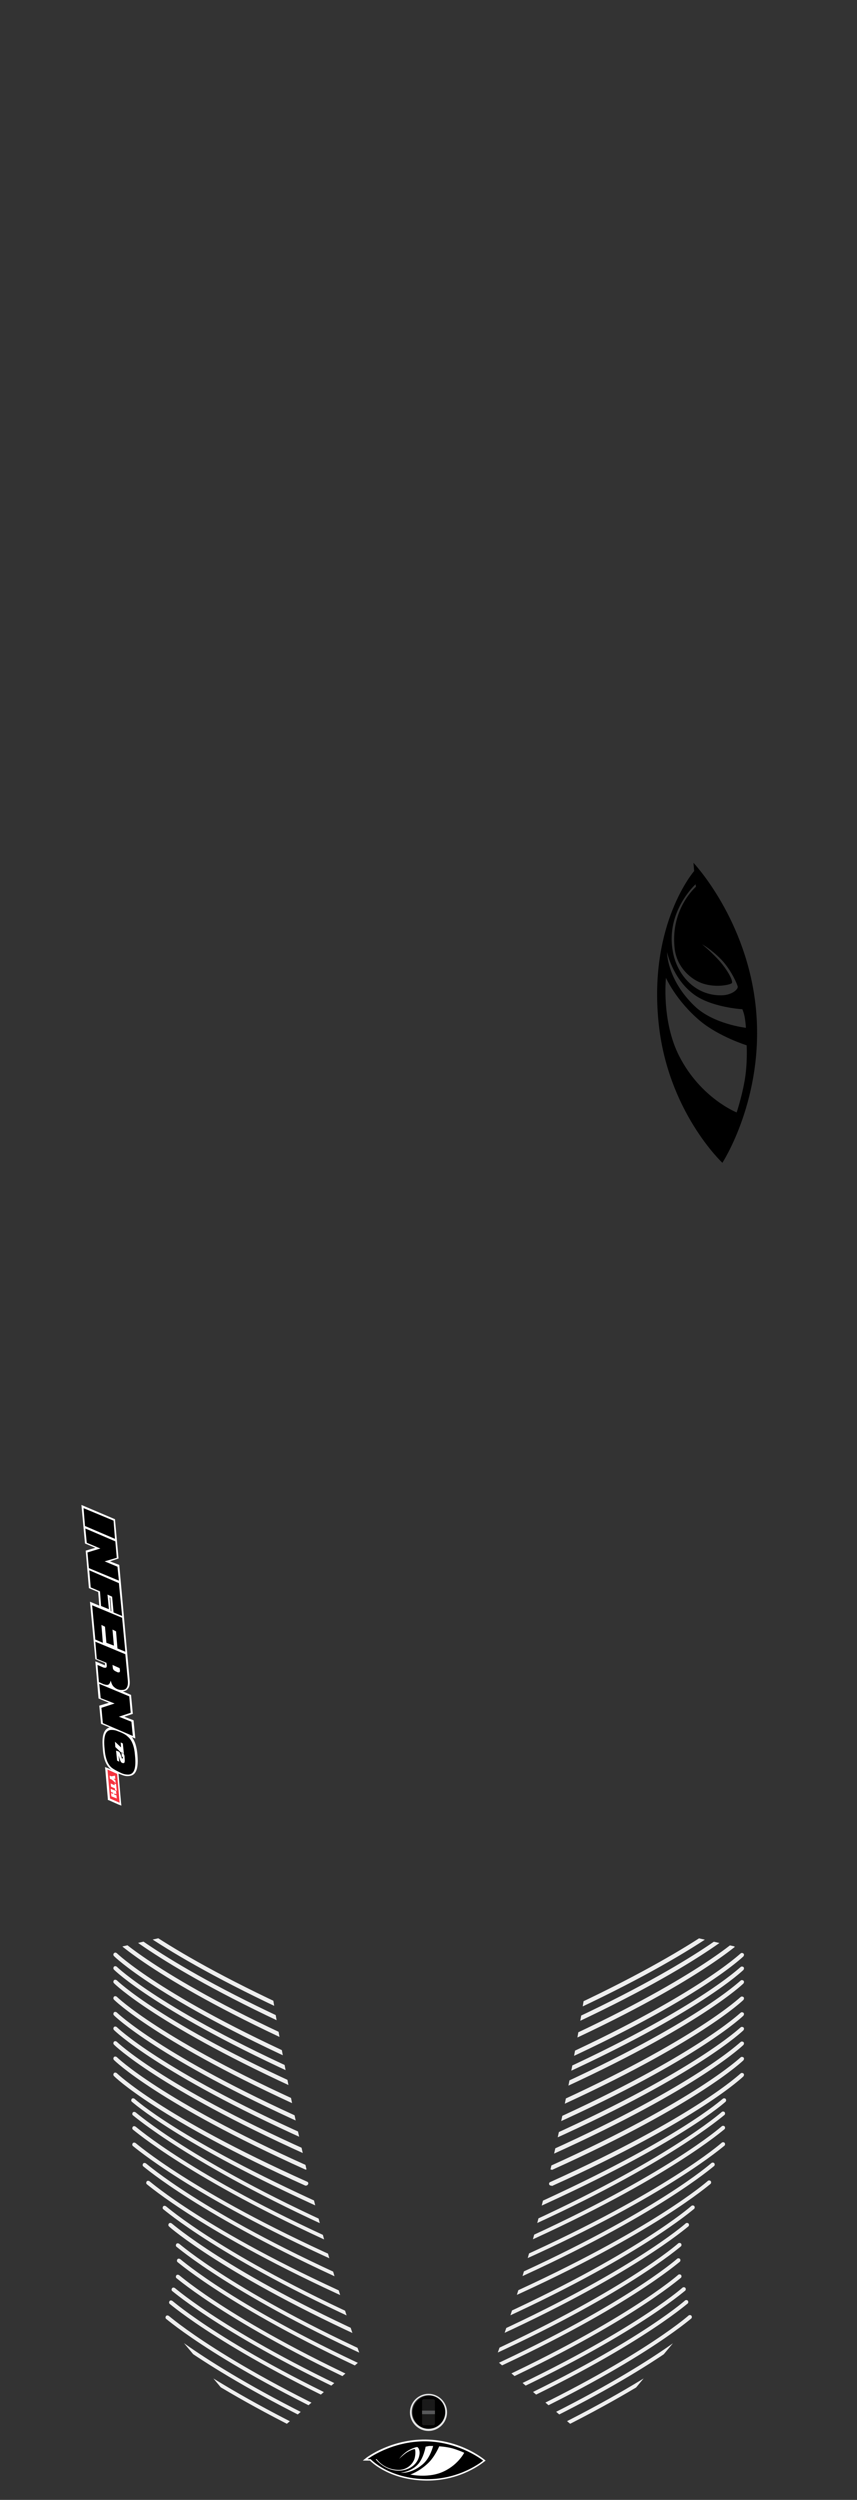 <?xml version="1.0" encoding="utf-8"?>
<!-- Generator: Adobe Illustrator 28.0.0, SVG Export Plug-In . SVG Version: 6.00 Build 0)  -->
<svg version="1.1" id="Layer_1" xmlns="http://www.w3.org/2000/svg" xmlns:xlink="http://www.w3.org/1999/xlink" x="0px" y="0px"
	 width="240px" height="700px" viewBox="0 0 240 700" style="enable-background:new 0 0 240 700;" xml:space="preserve">
<rect x="0" y="0" width="240" height="700" fill="#333333" stroke="none"/>
<style type="text/css">
	.st0{display:none;fill:none;stroke:#0000FF;stroke-width:0.154;stroke-miterlimit:10;}
	.st1{clip-path:url(#SVGID_00000020396605975510258850000018187780859353402279_);fill:#FFFFFF;}
	.st2{clip-path:url(#SVGID_00000020396605975510258850000018187780859353402279_);}
	.st3{display:none;}
	.st4{display:inline;}
	.st5{fill:#FFFFFF;}
	.st6{clip-path:url(#SVGID_00000142878601722231085650000005240267620417352871_);fill:#FFFFFF;}
	.st7{clip-path:url(#SVGID_00000142878601722231085650000005240267620417352871_);}
	.st8{clip-path:url(#SVGID_00000181805512545899325950000015405077227008185514_);}
	.st9{clip-path:url(#SVGID_00000168087579408178021340000012589124332838281622_);}
	.st10{clip-path:url(#SVGID_00000119118681541011405320000014793407328479523765_);}
	.st11{clip-path:url(#SVGID_00000116940497337613383870000016869860321294812576_);}
	.st12{clip-path:url(#SVGID_00000045608199457066592580000001014808396350325928_);}
	.st13{clip-path:url(#SVGID_00000116924679421007437290000012866925003513499776_);}
	.st14{clip-path:url(#SVGID_00000029740130336737498270000016534186171991050911_);}
	.st15{clip-path:url(#SVGID_00000151504640019349525100000004262398497593745318_);}
	.st16{clip-path:url(#SVGID_00000159451403526164436860000008206227248016599203_);}
	.st17{clip-path:url(#SVGID_00000168086342529292410910000013692564272736639933_);}
	.st18{clip-path:url(#SVGID_00000093877710792701105350000011029957249825634997_);}
	.st19{clip-path:url(#SVGID_00000144317804675102709660000016820725964112517252_);}
	.st20{clip-path:url(#SVGID_00000099621017050962910690000010350320036997395095_);}
	.st21{clip-path:url(#SVGID_00000095313033116408370000000011352960000079674754_);}
	.st22{clip-path:url(#SVGID_00000182522571336583376260000005173710782276201869_);}
	.st23{clip-path:url(#SVGID_00000051363177149109542920000002649264395487702923_);}
	.st24{clip-path:url(#SVGID_00000183235389885933667550000010449466763424892090_);}
	.st25{clip-path:url(#SVGID_00000137126366843972423790000012390906577789043870_);fill:#FFFFFF;}
	.st26{clip-path:url(#SVGID_00000017477148802950731780000011819267886967672718_);fill:#EFEFEF;}
	.st27{clip-path:url(#SVGID_00000152245178593236063490000015484956820513636787_);fill:#EFEFEF;}
	.st28{clip-path:url(#SVGID_00000110431218613298086340000009082227993412874639_);fill:#EFEFEF;}
	.st29{clip-path:url(#SVGID_00000155860000187663557940000009378300181079270309_);fill:#EFEFEF;}
	.st30{clip-path:url(#SVGID_00000024003573802445326380000000650224019302884253_);fill:#EFEFEF;}
	.st31{clip-path:url(#SVGID_00000152972671880999596570000008597608933503907473_);fill:#EFEFEF;}
	.st32{clip-path:url(#SVGID_00000066514888397551964420000006844323123895416742_);fill:#EFEFEF;}
	.st33{clip-path:url(#SVGID_00000098211238487538935180000011881295013192618372_);fill:#EFEFEF;}
	.st34{clip-path:url(#SVGID_00000182515224519232094080000001795072148811665061_);fill:#EFEFEF;}
	.st35{clip-path:url(#SVGID_00000124128142710574438980000006574595816117537684_);fill:#EFEFEF;}
	.st36{clip-path:url(#SVGID_00000138564387110020631570000006721262861945300665_);fill:#EFEFEF;}
	.st37{clip-path:url(#SVGID_00000082344319529461327130000010019276743546227879_);fill:#EFEFEF;}
	.st38{clip-path:url(#SVGID_00000121994439787848536090000017228800520079557529_);fill:#EFEFEF;}
	.st39{clip-path:url(#SVGID_00000025426023299617873080000017328958537185826716_);fill:#EFEFEF;}
	.st40{clip-path:url(#SVGID_00000159438787565548389560000007685535609134179968_);fill:#EFEFEF;}
	.st41{clip-path:url(#SVGID_00000160188651368374384770000013900410339927372692_);fill:#EFEFEF;}
	.st42{clip-path:url(#SVGID_00000047032928013805816310000009220831310359748505_);fill:#EFEFEF;}
	.st43{clip-path:url(#SVGID_00000143615766846498500920000009277487644563229876_);fill:#EFEFEF;}
	.st44{clip-path:url(#SVGID_00000040567500188257340090000011570528379394825386_);fill:#EFEFEF;}
	.st45{clip-path:url(#SVGID_00000027597646538702912230000014132960266709408409_);fill:#EFEFEF;}
	.st46{clip-path:url(#SVGID_00000005987905663623986380000001467441046211941014_);fill:#EFEFEF;}
	.st47{clip-path:url(#SVGID_00000123426932101615048010000008057889873623200644_);fill:#EFEFEF;}
	.st48{clip-path:url(#SVGID_00000103958956643859241040000006255560474843151785_);fill:#EFEFEF;}
	.st49{clip-path:url(#SVGID_00000009584659398161907440000005561020310260611774_);fill:#EFEFEF;}
	.st50{clip-path:url(#SVGID_00000075162339141781158360000005909409768104799622_);fill:#EFEFEF;}
	.st51{clip-path:url(#SVGID_00000152952460555200289050000011225483953999899809_);fill:#EFEFEF;}
	.st52{clip-path:url(#SVGID_00000175295780587387280640000005296307697088295552_);fill:#EFEFEF;}
	.st53{clip-path:url(#SVGID_00000021842323016975047590000014038198463062660282_);fill:#EFEFEF;}
	.st54{clip-path:url(#SVGID_00000021823065984754868110000004136999057556726932_);fill:#EFEFEF;}
	.st55{clip-path:url(#SVGID_00000170991513932306348720000008070481171410257573_);fill:#EFEFEF;}
	.st56{clip-path:url(#SVGID_00000114791739508871187680000000395435230302917562_);fill:#EFEFEF;}
	.st57{clip-path:url(#SVGID_00000106120833279030956370000010763082207244498828_);fill:#EFEFEF;}
	.st58{clip-path:url(#SVGID_00000012447357288031370840000004715074204274339729_);fill:#EFEFEF;}
	.st59{clip-path:url(#SVGID_00000098912393339724331700000004359769900798441874_);fill:#EFEFEF;}
	.st60{clip-path:url(#SVGID_00000067237340263799355910000009119464216832235443_);fill:#EFEFEF;}
	.st61{clip-path:url(#SVGID_00000161605191109162816720000017774638012663125692_);fill:#EFEFEF;}
	.st62{clip-path:url(#SVGID_00000113336145160889118800000012522563343388516777_);fill:#EFEFEF;}
	.st63{clip-path:url(#SVGID_00000070816521826035794360000012740291528347789729_);fill:#EFEFEF;}
	.st64{clip-path:url(#SVGID_00000029026791014506945350000003496509555165101701_);fill:#EFEFEF;}
	.st65{clip-path:url(#SVGID_00000093143360695134213450000001342281957100514483_);fill:#EFEFEF;}
	.st66{clip-path:url(#SVGID_00000119100458872317220930000008101687362351031425_);fill:#EFEFEF;}
	.st67{clip-path:url(#SVGID_00000153693620941778868980000009855193148655846812_);fill:#EFEFEF;}
	.st68{clip-path:url(#SVGID_00000102530732660175060010000008559458928017105321_);fill:#EFEFEF;}
	.st69{clip-path:url(#SVGID_00000075856544916394289420000002013149655906021532_);fill:#EFEFEF;}
	.st70{clip-path:url(#SVGID_00000150815746370391590920000008064804804822881937_);fill:#EFEFEF;}
	.st71{clip-path:url(#SVGID_00000182525715614003553870000008971934834375206578_);fill:#EFEFEF;}
	.st72{clip-path:url(#SVGID_00000004542938779018568650000007842874261510637696_);fill:#EFEFEF;}
	.st73{clip-path:url(#SVGID_00000181077868065233312790000012488366332739978123_);fill:#EFEFEF;}
	.st74{clip-path:url(#SVGID_00000026126228154194544080000001537256153636949918_);fill:#EFEFEF;}
	.st75{clip-path:url(#SVGID_00000170236131998820669740000002060687564029405864_);fill:#EFEFEF;}
	.st76{clip-path:url(#SVGID_00000152249277320372583980000012405816735629709477_);fill:#EFEFEF;}
	.st77{clip-path:url(#SVGID_00000057129499394810468050000018400767989970014652_);fill:#EFEFEF;}
	.st78{clip-path:url(#SVGID_00000045602707694258797370000008771543885518442115_);fill:#EFEFEF;}
	.st79{clip-path:url(#SVGID_00000062901004502338790040000007660316606502210945_);fill:#EFEFEF;}
	.st80{clip-path:url(#SVGID_00000049224011514041844850000007855334650943594685_);fill:#EFEFEF;}
	.st81{clip-path:url(#SVGID_00000109748374316863809260000002324494432651931777_);fill:#EFEFEF;}
	.st82{fill:#E6E7E8;}
	.st83{fill:#1A1A1A;}
	.st84{fill:#58595B;}
	.st85{clip-path:url(#SVGID_00000085218176304537256020000018079634082315359364_);fill:#FFFFFF;}
	.st86{clip-path:url(#SVGID_00000085218176304537256020000018079634082315359364_);}
	.st87{clip-path:url(#SVGID_00000067928603860825626830000006069057868931936934_);}
	.st88{clip-path:url(#SVGID_00000120537297636401858180000015296919031582681000_);}
	.st89{clip-path:url(#SVGID_00000050623394334788044270000013324860719396166591_);}
	.st90{clip-path:url(#SVGID_00000006671849366163023490000001421598143642174853_);}
	.st91{clip-path:url(#SVGID_00000069369357855507110010000011740694496789684105_);}
	.st92{clip-path:url(#SVGID_00000044162060668867991160000010209420019611960482_);}
	.st93{clip-path:url(#SVGID_00000150069384310005966740000007662700530532338317_);}
	.st94{clip-path:url(#SVGID_00000057131794816569212310000018254877552841254022_);}
	.st95{clip-path:url(#SVGID_00000157267494033848909360000004798927708949899148_);}
	.st96{clip-path:url(#SVGID_00000165219628959826383710000005207767435094263230_);}
	.st97{clip-path:url(#SVGID_00000076579873942203710290000015265329163633564304_);}
	.st98{clip-path:url(#SVGID_00000026132172540891582480000001612554202924116629_);}
	.st99{clip-path:url(#SVGID_00000086674271487240274900000010548923725620448905_);}
	.st100{clip-path:url(#SVGID_00000020382158944899997630000011104144543629917836_);}
	.st101{clip-path:url(#SVGID_00000066517953658522174620000005607267973667303359_);}
	.st102{clip-path:url(#SVGID_00000043439410029761799130000003448976027094281399_);}
	.st103{clip-path:url(#SVGID_00000108998307305821538420000000225101621896027042_);}
	.st104{clip-path:url(#SVGID_00000155112305784379530140000000587672028369812138_);fill:#FFFFFF;}
	.st105{fill:#F5333F;}
</style>
<polyline class="st0" points="120,688.2 117.3,688.2 117,688.2 116.7,688.1 116.3,688.1 115.6,688.1 114,687.8 112.4,687.5 
	110.8,687 109.2,686.5 107.6,685.8 106,685.1 104.4,684.2 102.8,683.3 101.3,682.2 99.8,681.1 98.2,679.8 96.7,678.5 95.2,677.1 
	93.7,675.6 92.2,674 90.7,672.3 89.3,670.6 87.8,668.7 86.4,666.8 85,664.8 83.6,662.8 82.2,660.6 80.8,658.4 79.5,656.1 
	78.1,653.7 76.8,651.2 75.4,648.7 74.1,646.1 72.8,643.5 71.6,640.8 70.3,638 69.1,635.2 67.8,632.3 66.6,629.3 65.4,626.3 
	64.2,623.2 63.1,620 61.9,616.8 60.8,613.6 59.6,610.3 58.5,606.9 57.5,603.5 56.4,600.1 55.3,596.6 54.3,593 53.3,589.4 
	52.3,585.8 51.3,582.1 50.3,578.4 49.4,574.6 48.5,570.8 47,564.4 45.5,557.9 44.1,551.3 42.8,544.7 41.5,538 40.3,531.2 
	39.1,524.4 38,517.5 36.9,510.6 35.9,503.6 34.9,496.6 34,489.5 33.1,482.4 32.3,475.3 31.6,468.2 30.9,461 30.2,453.8 29.6,446.7 
	29.1,439.5 28.6,432.3 28.1,425.1 27.7,417.9 27.4,410.7 27.1,403.5 26.8,396.4 26.6,389.2 26.5,382.1 26.3,375 26.3,367.9 
	26.3,360.8 26.3,355.4 26.3,349.7 26.4,344 26.5,338.2 26.6,332.3 26.8,326.2 27,320.1 27.3,313.8 27.6,307.5 27.9,301.1 
	28.3,294.7 28.7,288.1 29.2,281.5 29.7,274.8 30.3,268.1 31,261.4 31.7,254.5 32.5,247.7 33.3,240.8 34.2,233.9 35.1,227 
	36.2,220.1 37.2,213.1 38.4,206.2 39.6,199.3 40.9,192.3 42.3,185.4 43.7,178.6 45.2,171.7 46.8,164.9 48.4,158.1 50.1,151.4 
	51.9,144.8 53.7,138.2 55.6,131.6 57.6,125.2 59.6,118.8 61.7,112.5 63.9,106.3 66.1,100.2 68.4,94.2 70.7,88.4 73.1,82.6 75.5,77 
	77.9,71.5 80.4,66.1 82.9,60.9 85.5,55.8 88.1,50.9 90.7,46.1 93.3,41.5 95.9,37.1 98.5,32.8 101,28.7 103.6,24.8 106.1,21.1 
	108.6,17.5 111.1,14.2 113.5,11.1 115.8,8.1 116.9,6.8 117.5,6.1 117.8,5.7 118.1,5.4 120,5.4 121.9,5.4 122.2,5.7 122.5,6.1 
	123.1,6.8 124.2,8.1 126.5,11.1 128.9,14.2 131.4,17.5 133.9,21.1 136.4,24.8 139,28.7 141.5,32.8 144.1,37.1 146.7,41.5 
	149.3,46.1 151.9,50.9 154.5,55.8 157.1,60.9 159.6,66.1 162.1,71.5 164.5,77 166.9,82.6 169.3,88.4 171.6,94.2 173.9,100.2 
	176.1,106.3 178.3,112.5 180.4,118.8 182.4,125.2 184.4,131.6 186.3,138.2 188.1,144.8 189.9,151.4 191.6,158.1 193.2,164.9 
	194.8,171.7 196.3,178.6 197.7,185.4 199.1,192.3 200.4,199.3 201.6,206.2 202.8,213.1 203.8,220.1 204.9,227 205.8,233.9 
	206.7,240.8 207.5,247.7 208.3,254.5 209,261.4 209.7,268.1 210.3,274.8 210.8,281.5 211.3,288.1 211.7,294.7 212.1,301.1 
	212.4,307.5 212.7,313.8 213,320.1 213.2,326.2 213.4,332.3 213.5,338.2 213.6,344 213.7,349.7 213.7,355.4 213.7,360.8 
	213.7,367.9 213.7,375 213.5,382.1 213.4,389.2 213.2,396.4 212.9,403.5 212.6,410.7 212.3,417.9 211.9,425.1 211.4,432.3 
	210.9,439.5 210.4,446.7 209.8,453.8 209.1,461 208.4,468.2 207.7,475.3 206.9,482.4 206,489.5 205.1,496.6 204.1,503.6 
	203.1,510.6 202,517.5 200.9,524.4 199.7,531.2 198.5,538 197.2,544.7 195.9,551.3 194.5,557.9 193,564.4 191.5,570.8 190.6,574.6 
	189.7,578.4 188.7,582.1 187.7,585.8 186.7,589.4 185.7,593 184.7,596.6 183.6,600.1 182.5,603.5 181.5,606.9 180.4,610.3 
	179.2,613.6 178.1,616.8 176.9,620 175.8,623.2 174.6,626.3 173.4,629.3 172.2,632.3 170.9,635.2 169.7,638 168.4,640.8 
	167.2,643.5 165.9,646.1 164.6,648.7 163.2,651.2 161.9,653.7 160.5,656.1 159.2,658.4 157.8,660.6 156.4,662.8 155,664.8 
	153.6,666.8 152.2,668.7 150.7,670.6 149.3,672.3 147.8,674 146.3,675.6 144.8,677.1 143.3,678.5 141.8,679.8 140.2,681.1 
	138.7,682.2 137.2,683.3 135.6,684.2 134,685.1 132.4,685.8 130.8,686.5 129.2,687 127.6,687.5 126,687.8 124.4,688.1 123.7,688.1 
	123.3,688.1 123,688.2 122.7,688.2 120,688.2 "/>
<g>
	<g>
		<defs>
			<path id="SVGID_00000053538250632339670800000006510576806364235944_" d="M34.4,545l38.7-8.8c0,0,7.8,68.4,28.2,124.5l-26.8,23
				L40.6,643l-19.3-87.8L34.4,545z"/>
		</defs>
		<clipPath id="SVGID_00000058547403748285772740000006004262656218799267_">
			<use xlink:href="#SVGID_00000053538250632339670800000006510576806364235944_"  style="overflow:visible;"/>
		</clipPath>
		<path style="clip-path:url(#SVGID_00000058547403748285772740000006004262656218799267_);fill:#EFEFEF;" d="M85.7,565.7
			c-0.1,0-0.1,0-0.2,0C44.3,547.1,32,535.2,31.9,535c-0.2-0.2-0.2-0.5,0-0.8c0.2-0.2,0.5-0.2,0.8,0c0.1,0.1,12.3,12,53.3,30.4
			c0.3,0.1,0.4,0.4,0.3,0.7C86.1,565.5,85.9,565.7,85.7,565.7z"/>
	</g>
	<g>
		<defs>
			<path id="SVGID_00000146465399159599181580000005123481636387466643_" d="M34.4,545l38.7-8.8c0,0,7.8,68.4,28.2,124.5l-26.8,23
				L40.6,643l-19.3-87.8L34.4,545z"/>
		</defs>
		<clipPath id="SVGID_00000127758468344620556820000015350859836329177499_">
			<use xlink:href="#SVGID_00000146465399159599181580000005123481636387466643_"  style="overflow:visible;"/>
		</clipPath>
		<path style="clip-path:url(#SVGID_00000127758468344620556820000015350859836329177499_);fill:#EFEFEF;" d="M85.7,569.4
			c-0.1,0-0.1,0-0.2,0c-41.2-18.6-53.5-30.5-53.6-30.7c-0.2-0.2-0.2-0.5,0-0.8c0.2-0.2,0.5-0.2,0.8,0c0.1,0.1,12.3,12,53.3,30.4
			c0.3,0.1,0.4,0.4,0.3,0.7C86.1,569.3,85.9,569.4,85.7,569.4z"/>
	</g>
	<g>
		<defs>
			<path id="SVGID_00000179605975627333562700000013414917559463499419_" d="M34.4,545l38.7-8.8c0,0,7.8,68.4,28.2,124.5l-26.8,23
				L40.6,643l-19.3-87.8L34.4,545z"/>
		</defs>
		<clipPath id="SVGID_00000116931053999546223040000009512463253747501481_">
			<use xlink:href="#SVGID_00000179605975627333562700000013414917559463499419_"  style="overflow:visible;"/>
		</clipPath>
		<path style="clip-path:url(#SVGID_00000116931053999546223040000009512463253747501481_);fill:#EFEFEF;" d="M85.7,573.7
			c-0.1,0-0.1,0-0.2,0C44.3,555.1,32,543.2,31.9,543c-0.2-0.2-0.2-0.5,0-0.8c0.2-0.2,0.5-0.2,0.8,0c0.1,0.1,12.3,12,53.3,30.4
			c0.3,0.1,0.4,0.4,0.3,0.7C86.1,573.6,85.9,573.7,85.7,573.7z"/>
	</g>
	<g>
		<defs>
			<path id="SVGID_00000045593059496791828700000013058064079715702419_" d="M34.4,545l38.7-8.8c0,0,7.8,68.4,28.2,124.5l-26.8,23
				L40.6,643l-19.3-87.8L34.4,545z"/>
		</defs>
		<clipPath id="SVGID_00000147934882712339749150000013248447060272998839_">
			<use xlink:href="#SVGID_00000045593059496791828700000013058064079715702419_"  style="overflow:visible;"/>
		</clipPath>
		<path style="clip-path:url(#SVGID_00000147934882712339749150000013248447060272998839_);fill:#EFEFEF;" d="M85.7,578.4
			c-0.1,0-0.1,0-0.2,0c-41.2-18.6-53.5-30.5-53.6-30.7c-0.2-0.2-0.2-0.5,0-0.8c0.2-0.2,0.5-0.2,0.8,0c0.1,0.1,12.3,12,53.3,30.4
			c0.3,0.1,0.4,0.4,0.3,0.7C86.1,578.3,85.9,578.4,85.7,578.4z"/>
	</g>
	<g>
		<defs>
			<path id="SVGID_00000052807313515815581790000018326843498145649027_" d="M34.4,545l38.7-8.8c0,0,7.8,68.4,28.2,124.5l-26.8,23
				L40.6,643l-19.3-87.8L34.4,545z"/>
		</defs>
		<clipPath id="SVGID_00000111191050448632132260000011545710136928186279_">
			<use xlink:href="#SVGID_00000052807313515815581790000018326843498145649027_"  style="overflow:visible;"/>
		</clipPath>
		<path style="clip-path:url(#SVGID_00000111191050448632132260000011545710136928186279_);fill:#EFEFEF;" d="M85.7,582.2
			c-0.1,0-0.1,0-0.2,0c-41.2-18.6-53.5-30.5-53.6-30.7c-0.2-0.2-0.2-0.5,0-0.8c0.2-0.2,0.5-0.2,0.8,0c0.1,0.1,12.3,12,53.3,30.4
			c0.3,0.1,0.4,0.4,0.3,0.7C86.1,582.1,85.9,582.2,85.7,582.2z"/>
	</g>
	<g>
		<defs>
			<path id="SVGID_00000139282069905629947210000002544859796593831359_" d="M34.4,545l38.7-8.8c0,0,7.8,68.4,28.2,124.5l-26.8,23
				L40.6,643l-19.3-87.8L34.4,545z"/>
		</defs>
		<clipPath id="SVGID_00000075883883691693226610000006008682190817817738_">
			<use xlink:href="#SVGID_00000139282069905629947210000002544859796593831359_"  style="overflow:visible;"/>
		</clipPath>
		<path style="clip-path:url(#SVGID_00000075883883691693226610000006008682190817817738_);fill:#EFEFEF;" d="M85.7,586
			c-0.1,0-0.1,0-0.2,0c-41.2-18.6-53.5-30.5-53.6-30.7c-0.2-0.2-0.2-0.5,0-0.8c0.2-0.2,0.5-0.2,0.8,0c0.1,0.1,12.3,12,53.3,30.4
			c0.3,0.1,0.4,0.4,0.3,0.7C86.1,585.9,85.9,586,85.7,586z"/>
	</g>
	<g>
		<defs>
			<path id="SVGID_00000007393890140945475960000002293998989800544423_" d="M34.4,545l38.7-8.8c0,0,7.8,68.4,28.2,124.5l-26.8,23
				L40.6,643l-19.3-87.8L34.4,545z"/>
		</defs>
		<clipPath id="SVGID_00000023982168791283842950000014463742966492237954_">
			<use xlink:href="#SVGID_00000007393890140945475960000002293998989800544423_"  style="overflow:visible;"/>
		</clipPath>
		<path style="clip-path:url(#SVGID_00000023982168791283842950000014463742966492237954_);fill:#EFEFEF;" d="M85.7,590.6
			c-0.1,0-0.1,0-0.2,0C44.3,572,32,560.1,31.9,559.9c-0.2-0.2-0.2-0.5,0-0.8c0.2-0.2,0.5-0.2,0.8,0c0.1,0.1,12.3,12,53.3,30.4
			c0.3,0.1,0.4,0.4,0.3,0.7C86.1,590.5,85.9,590.6,85.7,590.6z"/>
	</g>
	<g>
		<defs>
			<path id="SVGID_00000003818269834898296630000007012521999750460564_" d="M34.4,545l38.7-8.8c0,0,7.8,68.4,28.2,124.5l-26.8,23
				L40.6,643l-19.3-87.8L34.4,545z"/>
		</defs>
		<clipPath id="SVGID_00000176036704425837935110000001042596187675729568_">
			<use xlink:href="#SVGID_00000003818269834898296630000007012521999750460564_"  style="overflow:visible;"/>
		</clipPath>
		<path style="clip-path:url(#SVGID_00000176036704425837935110000001042596187675729568_);fill:#EFEFEF;" d="M85.7,595
			c-0.1,0-0.1,0-0.2,0c-41.2-18.6-53.5-30.5-53.6-30.7c-0.2-0.2-0.2-0.5,0-0.8c0.2-0.2,0.5-0.2,0.8,0c0.1,0.1,12.3,12,53.3,30.4
			c0.3,0.1,0.4,0.4,0.3,0.7C86.1,594.9,85.9,595,85.7,595z"/>
	</g>
	<g>
		<defs>
			<path id="SVGID_00000178920047418151956760000009394397747027812028_" d="M34.4,545l38.7-8.8c0,0,7.8,68.4,28.2,124.5l-26.8,23
				L40.6,643l-19.3-87.8L34.4,545z"/>
		</defs>
		<clipPath id="SVGID_00000095333229007175681540000007337489571215165073_">
			<use xlink:href="#SVGID_00000178920047418151956760000009394397747027812028_"  style="overflow:visible;"/>
		</clipPath>
		<path style="clip-path:url(#SVGID_00000095333229007175681540000007337489571215165073_);fill:#EFEFEF;" d="M85.7,599.1
			c-0.1,0-0.1,0-0.2,0c-41.2-18.6-53.5-30.5-53.6-30.7c-0.2-0.2-0.2-0.5,0-0.8c0.2-0.2,0.5-0.2,0.8,0c0.1,0.1,12.3,12,53.3,30.4
			c0.3,0.1,0.4,0.4,0.3,0.7C86.1,599,85.9,599.1,85.7,599.1z"/>
	</g>
	<g>
		<defs>
			<path id="SVGID_00000161602146102678939800000013796854202841747899_" d="M34.4,545l38.7-8.8c0,0,7.8,68.4,28.2,124.5l-26.8,23
				L40.6,643l-19.3-87.8L34.4,545z"/>
		</defs>
		<clipPath id="SVGID_00000046310176327491697110000014684841945347904957_">
			<use xlink:href="#SVGID_00000161602146102678939800000013796854202841747899_"  style="overflow:visible;"/>
		</clipPath>
		<path style="clip-path:url(#SVGID_00000046310176327491697110000014684841945347904957_);fill:#EFEFEF;" d="M85.7,603.2
			c-0.1,0-0.1,0-0.2,0c-41.2-18.6-53.5-30.5-53.6-30.7c-0.2-0.2-0.2-0.5,0-0.8c0.2-0.2,0.5-0.2,0.8,0c0.1,0.1,12.3,12,53.3,30.4
			c0.3,0.1,0.4,0.4,0.3,0.7C86.1,603.1,85.9,603.2,85.7,603.2z"/>
	</g>
	<g>
		<defs>
			<path id="SVGID_00000052091485575991158820000013952297691059483326_" d="M34.4,545l38.7-8.8c0,0,7.8,68.4,28.2,124.5l-26.8,23
				L40.6,643l-19.3-87.8L34.4,545z"/>
		</defs>
		<clipPath id="SVGID_00000120525504949801744970000000281830102837430702_">
			<use xlink:href="#SVGID_00000052091485575991158820000013952297691059483326_"  style="overflow:visible;"/>
		</clipPath>
		<path style="clip-path:url(#SVGID_00000120525504949801744970000000281830102837430702_);fill:#EFEFEF;" d="M85.7,607.5
			c-0.1,0-0.1,0-0.2,0C44.3,588.9,32,577,31.9,576.8c-0.2-0.2-0.2-0.5,0-0.8c0.2-0.2,0.5-0.2,0.8,0c0.1,0.1,12.3,12,53.3,30.4
			c0.3,0.1,0.4,0.4,0.3,0.7C86.1,607.4,85.9,607.5,85.7,607.5z"/>
	</g>
	<g>
		<defs>
			<path id="SVGID_00000088827090480376255070000000921254547871295679_" d="M34.4,545l38.7-8.8c0,0,7.8,68.4,28.2,124.5l-26.8,23
				L40.6,643l-19.3-87.8L34.4,545z"/>
		</defs>
		<clipPath id="SVGID_00000003102049905595953930000002849961318229122476_">
			<use xlink:href="#SVGID_00000088827090480376255070000000921254547871295679_"  style="overflow:visible;"/>
		</clipPath>
		<path style="clip-path:url(#SVGID_00000003102049905595953930000002849961318229122476_);fill:#EFEFEF;" d="M85.7,612
			c-0.1,0-0.1,0-0.2,0c-41.2-18.6-53.5-30.5-53.6-30.7c-0.2-0.2-0.2-0.5,0-0.8c0.2-0.2,0.5-0.2,0.8,0c0.1,0.1,12.3,12,53.3,30.4
			c0.3,0.1,0.4,0.4,0.3,0.7C86.1,611.9,85.9,612,85.7,612z"/>
	</g>
	<g>
		<defs>
			<path id="SVGID_00000026869830928144594100000005860335404283303080_" d="M34.4,545l38.7-8.8c0,0,7.8,68.4,28.2,124.5l-26.8,23
				L40.6,643l-19.3-87.8L34.4,545z"/>
		</defs>
		<clipPath id="SVGID_00000014593328057204558140000010334670664323824261_">
			<use xlink:href="#SVGID_00000026869830928144594100000005860335404283303080_"  style="overflow:visible;"/>
		</clipPath>
		<path style="clip-path:url(#SVGID_00000014593328057204558140000010334670664323824261_);fill:#EFEFEF;" d="M90.8,618.6
			c-0.1,0-0.1,0-0.2,0c-41.1-18.6-53.5-30-53.7-30.1c-0.2-0.2-0.2-0.5,0-0.8c0.2-0.2,0.5-0.2,0.8,0c0.1,0.1,12.4,11.4,53.4,29.9
			c0.3,0.1,0.4,0.4,0.3,0.7C91.2,618.5,91,618.6,90.8,618.6z"/>
	</g>
	<g>
		<defs>
			<path id="SVGID_00000119828696282155705660000000672978900815801736_" d="M34.4,545l38.7-8.8c0,0,7.8,68.4,28.2,124.5l-26.8,23
				L40.6,643l-19.3-87.8L34.4,545z"/>
		</defs>
		<clipPath id="SVGID_00000117652862535709417050000011706387894643023770_">
			<use xlink:href="#SVGID_00000119828696282155705660000000672978900815801736_"  style="overflow:visible;"/>
		</clipPath>
		<path style="clip-path:url(#SVGID_00000117652862535709417050000011706387894643023770_);fill:#EFEFEF;" d="M94.3,624.6
			c-0.1,0-0.1,0-0.2,0C53,606,37.4,592.4,37.2,592.3c-0.2-0.2-0.2-0.5,0-0.8c0.2-0.2,0.5-0.2,0.8,0c0.2,0.1,15.6,13.7,56.6,32.2
			c0.3,0.1,0.4,0.4,0.3,0.7C94.7,624.5,94.5,624.6,94.3,624.6z"/>
	</g>
	<g>
		<defs>
			<path id="SVGID_00000036234085615558735740000017560702077143786136_" d="M34.4,545l38.7-8.8c0,0,7.8,68.4,28.2,124.5l-26.8,23
				L40.6,643l-19.3-87.8L34.4,545z"/>
		</defs>
		<clipPath id="SVGID_00000077282564933743754050000012531112806225008285_">
			<use xlink:href="#SVGID_00000036234085615558735740000017560702077143786136_"  style="overflow:visible;"/>
		</clipPath>
		<path style="clip-path:url(#SVGID_00000077282564933743754050000012531112806225008285_);fill:#EFEFEF;" d="M94.3,628.6
			c-0.1,0-0.1,0-0.2,0C53,610,37.4,596.4,37.2,596.3c-0.2-0.2-0.2-0.5,0-0.8c0.2-0.2,0.5-0.2,0.8,0c0.2,0.1,15.6,13.7,56.6,32.2
			c0.3,0.1,0.4,0.4,0.3,0.7C94.7,628.5,94.5,628.6,94.3,628.6z"/>
	</g>
	<g>
		<defs>
			<path id="SVGID_00000180345967914991990760000013891340178764935615_" d="M34.4,545l38.7-8.8c0,0,7.8,68.4,28.2,124.5l-26.8,23
				L40.6,643l-19.3-87.8L34.4,545z"/>
		</defs>
		<clipPath id="SVGID_00000070816015062423435550000015107017297076492937_">
			<use xlink:href="#SVGID_00000180345967914991990760000013891340178764935615_"  style="overflow:visible;"/>
		</clipPath>
		<path style="clip-path:url(#SVGID_00000070816015062423435550000015107017297076492937_);fill:#EFEFEF;" d="M94.3,633.2
			c-0.1,0-0.1,0-0.2,0C53,614.6,37.4,601,37.2,600.9c-0.2-0.2-0.2-0.5,0-0.8c0.2-0.2,0.5-0.2,0.8,0c0.2,0.1,15.6,13.7,56.6,32.2
			c0.3,0.1,0.4,0.4,0.3,0.7C94.7,633.1,94.5,633.2,94.3,633.2z"/>
	</g>
	<g>
		<defs>
			<path id="SVGID_00000050658756451581716520000009557758118655440777_" d="M34.4,545l38.7-8.8c0,0,7.8,68.4,28.2,124.5l-26.8,23
				L40.6,643l-19.3-87.8L34.4,545z"/>
		</defs>
		<clipPath id="SVGID_00000010291082744901392800000004618606356822011579_">
			<use xlink:href="#SVGID_00000050658756451581716520000009557758118655440777_"  style="overflow:visible;"/>
		</clipPath>
		<path style="clip-path:url(#SVGID_00000010291082744901392800000004618606356822011579_);fill:#EFEFEF;" d="M97.2,638.9
			c-0.1,0-0.1,0-0.2,0c-41.1-18.6-56.7-32.2-56.9-32.3c-0.2-0.2-0.2-0.5,0-0.8c0.2-0.2,0.5-0.2,0.8,0c0.2,0.1,15.6,13.7,56.6,32.2
			c0.3,0.1,0.4,0.4,0.3,0.7C97.6,638.8,97.4,638.9,97.2,638.9z"/>
	</g>
	<g>
		<defs>
			<path id="SVGID_00000120534605860663150600000017637209006257089682_" d="M34.4,545l38.7-8.8c0,0,7.8,68.4,28.2,124.5l-26.8,23
				L40.6,643l-19.3-87.8L34.4,545z"/>
		</defs>
		<clipPath id="SVGID_00000031205095037757922280000011483586904581232553_">
			<use xlink:href="#SVGID_00000120534605860663150600000017637209006257089682_"  style="overflow:visible;"/>
		</clipPath>
		<path style="clip-path:url(#SVGID_00000031205095037757922280000011483586904581232553_);fill:#EFEFEF;" d="M98.2,643.9
			c-0.1,0-0.1,0-0.2,0c-41.1-18.6-56.7-32.2-56.9-32.3c-0.2-0.2-0.2-0.5,0-0.8c0.2-0.2,0.5-0.2,0.8,0c0.2,0.1,15.6,13.7,56.6,32.2
			c0.3,0.1,0.4,0.4,0.3,0.7C98.6,643.8,98.4,643.9,98.2,643.9z"/>
	</g>
	<g>
		<defs>
			<path id="SVGID_00000044147257962503386170000004494452447831026083_" d="M34.4,545l38.7-8.8c0,0,7.8,68.4,28.2,124.5l-26.8,23
				L40.6,643l-19.3-87.8L34.4,545z"/>
		</defs>
		<clipPath id="SVGID_00000079448647271098147560000008340508842975210397_">
			<use xlink:href="#SVGID_00000044147257962503386170000004494452447831026083_"  style="overflow:visible;"/>
		</clipPath>
		<path style="clip-path:url(#SVGID_00000079448647271098147560000008340508842975210397_);fill:#EFEFEF;" d="M102.8,650.9
			c-0.1,0-0.1,0-0.2,0c-41.1-18.6-56.7-32.2-56.9-32.3c-0.2-0.2-0.2-0.5,0-0.8c0.2-0.2,0.5-0.2,0.8,0c0.2,0.1,15.6,13.7,56.6,32.2
			c0.3,0.1,0.4,0.4,0.3,0.7C103.2,650.8,103,650.9,102.8,650.9z"/>
	</g>
	<g>
		<defs>
			<path id="SVGID_00000116940216085231659850000013840029157388291762_" d="M34.4,545l38.7-8.8c0,0,7.8,68.4,28.2,124.5l-26.8,23
				L40.6,643l-19.3-87.8L34.4,545z"/>
		</defs>
		<clipPath id="SVGID_00000136377736618647622080000010770164541651415204_">
			<use xlink:href="#SVGID_00000116940216085231659850000013840029157388291762_"  style="overflow:visible;"/>
		</clipPath>
		<path style="clip-path:url(#SVGID_00000136377736618647622080000010770164541651415204_);fill:#EFEFEF;" d="M104.4,655.8
			c-0.1,0-0.1,0-0.2,0c-41.2-18.6-56.8-32.2-56.9-32.4c-0.2-0.2-0.2-0.5,0-0.8c0.2-0.2,0.5-0.2,0.8,0c0.2,0.1,15.6,13.7,56.6,32.2
			c0.3,0.1,0.4,0.4,0.3,0.7C104.8,655.7,104.6,655.8,104.4,655.8z"/>
	</g>
	<g>
		<defs>
			<path id="SVGID_00000104690374361462514880000007986221428310700726_" d="M34.4,545l38.7-8.8c0,0,7.8,68.4,28.2,124.5l-26.8,23
				L40.6,643l-19.3-87.8L34.4,545z"/>
		</defs>
		<clipPath id="SVGID_00000110465729459812799520000015334708042183948439_">
			<use xlink:href="#SVGID_00000104690374361462514880000007986221428310700726_"  style="overflow:visible;"/>
		</clipPath>
		<path style="clip-path:url(#SVGID_00000110465729459812799520000015334708042183948439_);fill:#EFEFEF;" d="M106.5,661.4
			c-0.1,0-0.1,0-0.2,0c-41.1-18.6-56.7-32.2-56.9-32.3c-0.2-0.2-0.2-0.5,0-0.8c0.2-0.2,0.5-0.2,0.8,0c0.2,0.1,15.6,13.7,56.6,32.2
			c0.3,0.1,0.4,0.4,0.3,0.7C106.9,661.3,106.7,661.4,106.5,661.4z"/>
	</g>
	<g>
		<defs>
			<path id="SVGID_00000013162710583100348400000015840167619841509263_" d="M34.4,545l38.7-8.8c0,0,7.8,68.4,28.2,124.5l-26.8,23
				L40.6,643l-19.3-87.8L34.4,545z"/>
		</defs>
		<clipPath id="SVGID_00000158719239385331218940000004767430577236923525_">
			<use xlink:href="#SVGID_00000013162710583100348400000015840167619841509263_"  style="overflow:visible;"/>
		</clipPath>
		<path style="clip-path:url(#SVGID_00000158719239385331218940000004767430577236923525_);fill:#EFEFEF;" d="M106.8,665.7
			c-0.1,0-0.1,0-0.2,0c-41.1-18.6-56.7-32.2-56.9-32.3c-0.2-0.2-0.2-0.5,0-0.8c0.2-0.2,0.5-0.2,0.8,0c0.2,0.1,15.6,13.7,56.6,32.2
			c0.3,0.1,0.4,0.4,0.3,0.7C107.2,665.6,107,665.7,106.8,665.7z"/>
	</g>
	<g>
		<defs>
			<path id="SVGID_00000174603734167552379790000016883462738060128663_" d="M34.4,545l38.7-8.8c0,0,7.8,68.4,28.2,124.5l-26.8,23
				L40.6,643l-19.3-87.8L34.4,545z"/>
		</defs>
		<clipPath id="SVGID_00000050648707241988690140000012582586810508929438_">
			<use xlink:href="#SVGID_00000174603734167552379790000016883462738060128663_"  style="overflow:visible;"/>
		</clipPath>
		<path style="clip-path:url(#SVGID_00000050648707241988690140000012582586810508929438_);fill:#EFEFEF;" d="M106.5,670.2
			c-0.1,0-0.1,0-0.2,0c-41.1-18.6-56.7-32.2-56.9-32.3c-0.2-0.2-0.2-0.5,0-0.8c0.2-0.2,0.5-0.2,0.8,0c0.2,0.1,15.6,13.7,56.6,32.2
			c0.3,0.1,0.4,0.4,0.3,0.7C106.9,670.1,106.7,670.2,106.5,670.2z"/>
	</g>
	<g>
		<defs>
			<path id="SVGID_00000060715083845221519570000017301346557107936923_" d="M34.4,545l38.7-8.8c0,0,7.8,68.4,28.2,124.5l-26.8,23
				L40.6,643l-19.3-87.8L34.4,545z"/>
		</defs>
		<clipPath id="SVGID_00000093136351592989312380000010741729069092019381_">
			<use xlink:href="#SVGID_00000060715083845221519570000017301346557107936923_"  style="overflow:visible;"/>
		</clipPath>
		<path style="clip-path:url(#SVGID_00000093136351592989312380000010741729069092019381_);fill:#EFEFEF;" d="M105.3,673.8
			c-0.1,0-0.1,0-0.2,0c-41.1-18.6-56.7-32.2-56.9-32.3c-0.2-0.2-0.2-0.5,0-0.8c0.2-0.2,0.5-0.2,0.8,0c0.2,0.1,15.6,13.7,56.6,32.2
			c0.3,0.1,0.4,0.4,0.3,0.7C105.7,673.7,105.5,673.8,105.3,673.8z"/>
	</g>
	<g>
		<defs>
			<path id="SVGID_00000078045232125539122430000000245045664469089695_" d="M34.4,545l38.7-8.8c0,0,7.8,68.4,28.2,124.5l-26.8,23
				L40.6,643l-19.3-87.8L34.4,545z"/>
		</defs>
		<clipPath id="SVGID_00000092427558532122871510000000988901829785282449_">
			<use xlink:href="#SVGID_00000078045232125539122430000000245045664469089695_"  style="overflow:visible;"/>
		</clipPath>
		<path style="clip-path:url(#SVGID_00000092427558532122871510000000988901829785282449_);fill:#EFEFEF;" d="M104.6,677.4
			c-0.1,0-0.1,0-0.2,0c-41.1-18.6-56.7-32.2-56.9-32.3c-0.2-0.2-0.2-0.5,0-0.8c0.2-0.2,0.5-0.2,0.8,0c0.2,0.1,15.6,13.7,56.6,32.2
			c0.3,0.1,0.4,0.4,0.3,0.7C105,677.3,104.8,677.4,104.6,677.4z"/>
	</g>
	<g>
		<defs>
			<path id="SVGID_00000047745400940412267790000007039639499736080786_" d="M34.4,545l38.7-8.8c0,0,7.8,68.4,28.2,124.5l-26.8,23
				L40.6,643l-19.3-87.8L34.4,545z"/>
		</defs>
		<clipPath id="SVGID_00000118357858503002563600000001714914000024410526_">
			<use xlink:href="#SVGID_00000047745400940412267790000007039639499736080786_"  style="overflow:visible;"/>
		</clipPath>
		<path style="clip-path:url(#SVGID_00000118357858503002563600000001714914000024410526_);fill:#EFEFEF;" d="M103.6,681.6
			c-0.1,0-0.1,0-0.2,0c-41.1-18.6-56.7-32.2-56.9-32.3c-0.2-0.2-0.2-0.5,0-0.8c0.2-0.2,0.5-0.2,0.8,0c0.2,0.1,15.6,13.7,56.6,32.2
			c0.3,0.1,0.4,0.4,0.3,0.7C104,681.5,103.8,681.6,103.6,681.6z"/>
	</g>
	<g>
		<defs>
			<path id="SVGID_00000008852659006335596280000006242953738965838472_" d="M34.4,545l38.7-8.8c0,0,7.8,68.4,28.2,124.5l-26.8,23
				L40.6,643l-19.3-87.8L34.4,545z"/>
		</defs>
		<clipPath id="SVGID_00000003070943785336394870000012097672541774685597_">
			<use xlink:href="#SVGID_00000008852659006335596280000006242953738965838472_"  style="overflow:visible;"/>
		</clipPath>
		<path style="clip-path:url(#SVGID_00000003070943785336394870000012097672541774685597_);fill:#EFEFEF;" d="M102.4,685.1
			c-0.1,0-0.1,0-0.2,0c-41.1-18.6-56.7-32.2-56.9-32.3c-0.2-0.2-0.2-0.5,0-0.8c0.2-0.2,0.5-0.2,0.8,0c0.2,0.1,15.6,13.7,56.6,32.2
			c0.3,0.1,0.4,0.4,0.3,0.7C102.8,685,102.6,685.1,102.4,685.1z"/>
	</g>
	<g>
		<defs>
			<path id="SVGID_00000083047557632562715660000002321725323917717161_" d="M34.4,545l38.7-8.8c0,0,7.8,68.4,28.2,124.5l-26.8,23
				L40.6,643l-19.3-87.8L34.4,545z"/>
		</defs>
		<clipPath id="SVGID_00000064333151482784175560000006341228676111083687_">
			<use xlink:href="#SVGID_00000083047557632562715660000002321725323917717161_"  style="overflow:visible;"/>
		</clipPath>
		<path style="clip-path:url(#SVGID_00000064333151482784175560000006341228676111083687_);fill:#EFEFEF;" d="M100.5,688.3
			c-0.1,0-0.1,0-0.2,0c-41.1-18.6-56.7-32.2-56.9-32.3c-0.2-0.2-0.2-0.5,0-0.8c0.2-0.2,0.5-0.2,0.8,0c0.2,0.1,15.6,13.7,56.6,32.2
			c0.3,0.1,0.4,0.4,0.3,0.7C100.9,688.2,100.7,688.3,100.5,688.3z"/>
	</g>
</g>
<g>
	<g>
		<defs>
			<path id="SVGID_00000119099482286051062030000008090408934271878789_" d="M205.6,545l-38.7-8.8c0,0-7.8,68.4-28.2,124.5l26.8,23
				l33.9-40.7l19.3-87.8L205.6,545z"/>
		</defs>
		<clipPath id="SVGID_00000106835150011314957690000011700560711986273194_">
			<use xlink:href="#SVGID_00000119099482286051062030000008090408934271878789_"  style="overflow:visible;"/>
		</clipPath>
		<path style="clip-path:url(#SVGID_00000106835150011314957690000011700560711986273194_);fill:#EFEFEF;" d="M154.3,565.7
			c-0.2,0-0.4-0.1-0.5-0.3c-0.1-0.3,0-0.6,0.3-0.7c40.9-18.5,53.1-30.3,53.3-30.4c0.2-0.2,0.5-0.2,0.8,0c0.2,0.2,0.2,0.5,0,0.8
			c-0.1,0.1-12.4,12.1-53.6,30.7C154.4,565.6,154.4,565.7,154.3,565.7z"/>
	</g>
	<g>
		<defs>
			<path id="SVGID_00000016075473584107010590000006893160550779895962_" d="M205.6,545l-38.7-8.8c0,0-7.8,68.4-28.2,124.5l26.8,23
				l33.9-40.7l19.3-87.8L205.6,545z"/>
		</defs>
		<clipPath id="SVGID_00000025439122250091791690000008334722407582004895_">
			<use xlink:href="#SVGID_00000016075473584107010590000006893160550779895962_"  style="overflow:visible;"/>
		</clipPath>
		<path style="clip-path:url(#SVGID_00000025439122250091791690000008334722407582004895_);fill:#EFEFEF;" d="M154.3,569.4
			c-0.2,0-0.4-0.1-0.5-0.3c-0.1-0.3,0-0.6,0.3-0.7c40.9-18.5,53.1-30.3,53.3-30.4c0.2-0.2,0.5-0.2,0.8,0c0.2,0.2,0.2,0.5,0,0.8
			c-0.1,0.1-12.4,12.1-53.6,30.7C154.4,569.4,154.4,569.4,154.3,569.4z"/>
	</g>
	<g>
		<defs>
			<path id="SVGID_00000072246513749847444190000014010980561330674333_" d="M205.6,545l-38.7-8.8c0,0-7.8,68.4-28.2,124.5l26.8,23
				l33.9-40.7l19.3-87.8L205.6,545z"/>
		</defs>
		<clipPath id="SVGID_00000011007190215055801380000001744732189772870078_">
			<use xlink:href="#SVGID_00000072246513749847444190000014010980561330674333_"  style="overflow:visible;"/>
		</clipPath>
		<path style="clip-path:url(#SVGID_00000011007190215055801380000001744732189772870078_);fill:#EFEFEF;" d="M154.3,573.7
			c-0.2,0-0.4-0.1-0.5-0.3c-0.1-0.3,0-0.6,0.3-0.7c40.9-18.5,53.1-30.3,53.3-30.4c0.2-0.2,0.5-0.2,0.8,0c0.2,0.2,0.2,0.5,0,0.8
			c-0.1,0.1-12.4,12.1-53.6,30.7C154.4,573.7,154.4,573.7,154.3,573.7z"/>
	</g>
	<g>
		<defs>
			<path id="SVGID_00000049186318043675299540000009668855004796508833_" d="M205.6,545l-38.7-8.8c0,0-7.8,68.4-28.2,124.5l26.8,23
				l33.9-40.7l19.3-87.8L205.6,545z"/>
		</defs>
		<clipPath id="SVGID_00000103223421366086583640000001835830084840817846_">
			<use xlink:href="#SVGID_00000049186318043675299540000009668855004796508833_"  style="overflow:visible;"/>
		</clipPath>
		<path style="clip-path:url(#SVGID_00000103223421366086583640000001835830084840817846_);fill:#EFEFEF;" d="M154.3,578.4
			c-0.2,0-0.4-0.1-0.5-0.3c-0.1-0.3,0-0.6,0.3-0.7c40.9-18.5,53.1-30.3,53.3-30.4c0.2-0.2,0.5-0.2,0.8,0c0.2,0.2,0.2,0.5,0,0.8
			c-0.1,0.1-12.4,12.1-53.6,30.7C154.4,578.4,154.4,578.4,154.3,578.4z"/>
	</g>
	<g>
		<defs>
			<path id="SVGID_00000176726839030857576060000016571567575888763776_" d="M205.6,545l-38.7-8.8c0,0-7.8,68.4-28.2,124.5l26.8,23
				l33.9-40.7l19.3-87.8L205.6,545z"/>
		</defs>
		<clipPath id="SVGID_00000062177252294710377210000008577632845845425838_">
			<use xlink:href="#SVGID_00000176726839030857576060000016571567575888763776_"  style="overflow:visible;"/>
		</clipPath>
		<path style="clip-path:url(#SVGID_00000062177252294710377210000008577632845845425838_);fill:#EFEFEF;" d="M154.3,582.2
			c-0.2,0-0.4-0.1-0.5-0.3c-0.1-0.3,0-0.6,0.3-0.7c40.9-18.5,53.1-30.3,53.3-30.4c0.2-0.2,0.5-0.2,0.8,0c0.2,0.2,0.2,0.5,0,0.8
			c-0.1,0.1-12.4,12.1-53.6,30.7C154.4,582.2,154.4,582.2,154.3,582.2z"/>
	</g>
	<g>
		<defs>
			<path id="SVGID_00000053542535241681567040000004461363595683231648_" d="M205.6,545l-38.7-8.8c0,0-7.8,68.4-28.2,124.5l26.8,23
				l33.9-40.7l19.3-87.8L205.6,545z"/>
		</defs>
		<clipPath id="SVGID_00000139273545444210430610000015017163140893472656_">
			<use xlink:href="#SVGID_00000053542535241681567040000004461363595683231648_"  style="overflow:visible;"/>
		</clipPath>
		<path style="clip-path:url(#SVGID_00000139273545444210430610000015017163140893472656_);fill:#EFEFEF;" d="M154.3,586
			c-0.2,0-0.4-0.1-0.5-0.3c-0.1-0.3,0-0.6,0.3-0.7c40.9-18.5,53.1-30.3,53.3-30.4c0.2-0.2,0.5-0.2,0.8,0c0.2,0.2,0.2,0.5,0,0.8
			c-0.1,0.1-12.4,12.1-53.6,30.7C154.4,586,154.4,586,154.3,586z"/>
	</g>
	<g>
		<defs>
			<path id="SVGID_00000112603802986760579080000005224048799365765760_" d="M205.6,545l-38.7-8.8c0,0-7.8,68.4-28.2,124.5l26.8,23
				l33.9-40.7l19.3-87.8L205.6,545z"/>
		</defs>
		<clipPath id="SVGID_00000009566522987711934930000008019534561910708655_">
			<use xlink:href="#SVGID_00000112603802986760579080000005224048799365765760_"  style="overflow:visible;"/>
		</clipPath>
		<path style="clip-path:url(#SVGID_00000009566522987711934930000008019534561910708655_);fill:#EFEFEF;" d="M154.3,590.6
			c-0.2,0-0.4-0.1-0.5-0.3c-0.1-0.3,0-0.6,0.3-0.7c40.9-18.5,53.1-30.3,53.3-30.4c0.2-0.2,0.5-0.2,0.8,0c0.2,0.2,0.2,0.5,0,0.8
			c-0.1,0.1-12.4,12.1-53.6,30.7C154.4,590.6,154.4,590.6,154.3,590.6z"/>
	</g>
	<g>
		<defs>
			<path id="SVGID_00000065762895501457386650000008192256525328112008_" d="M205.6,545l-38.7-8.8c0,0-7.8,68.4-28.2,124.5l26.8,23
				l33.9-40.7l19.3-87.8L205.6,545z"/>
		</defs>
		<clipPath id="SVGID_00000075144422568787051730000007277688394912315034_">
			<use xlink:href="#SVGID_00000065762895501457386650000008192256525328112008_"  style="overflow:visible;"/>
		</clipPath>
		<path style="clip-path:url(#SVGID_00000075144422568787051730000007277688394912315034_);fill:#EFEFEF;" d="M154.3,595
			c-0.2,0-0.4-0.1-0.5-0.3c-0.1-0.3,0-0.6,0.3-0.7c40.9-18.5,53.1-30.3,53.3-30.4c0.2-0.2,0.5-0.2,0.8,0c0.2,0.2,0.2,0.5,0,0.8
			c-0.1,0.1-12.4,12.1-53.6,30.7C154.4,595,154.4,595,154.3,595z"/>
	</g>
	<g>
		<defs>
			<path id="SVGID_00000111158799635818461420000015927966372393544330_" d="M205.6,545l-38.7-8.8c0,0-7.8,68.4-28.2,124.5l26.8,23
				l33.9-40.7l19.3-87.8L205.6,545z"/>
		</defs>
		<clipPath id="SVGID_00000094603780159625256110000009910731962316797583_">
			<use xlink:href="#SVGID_00000111158799635818461420000015927966372393544330_"  style="overflow:visible;"/>
		</clipPath>
		<path style="clip-path:url(#SVGID_00000094603780159625256110000009910731962316797583_);fill:#EFEFEF;" d="M154.3,599.1
			c-0.2,0-0.4-0.1-0.5-0.3c-0.1-0.3,0-0.6,0.3-0.7c40.9-18.5,53.1-30.3,53.3-30.4c0.2-0.2,0.5-0.2,0.8,0c0.2,0.2,0.2,0.5,0,0.8
			c-0.1,0.1-12.4,12.1-53.6,30.7C154.4,599.1,154.4,599.1,154.3,599.1z"/>
	</g>
	<g>
		<defs>
			<path id="SVGID_00000086677039264579634610000016165611407440502960_" d="M205.6,545l-38.7-8.8c0,0-7.8,68.4-28.2,124.5l26.8,23
				l33.9-40.7l19.3-87.8L205.6,545z"/>
		</defs>
		<clipPath id="SVGID_00000128461201376414844100000011478298670125505197_">
			<use xlink:href="#SVGID_00000086677039264579634610000016165611407440502960_"  style="overflow:visible;"/>
		</clipPath>
		<path style="clip-path:url(#SVGID_00000128461201376414844100000011478298670125505197_);fill:#EFEFEF;" d="M154.3,603.2
			c-0.2,0-0.4-0.1-0.5-0.3c-0.1-0.3,0-0.6,0.3-0.7c40.9-18.5,53.1-30.3,53.3-30.4c0.2-0.2,0.5-0.2,0.8,0c0.2,0.2,0.2,0.5,0,0.8
			c-0.1,0.1-12.4,12.1-53.6,30.7C154.4,603.2,154.4,603.2,154.3,603.2z"/>
	</g>
	<g>
		<defs>
			<path id="SVGID_00000112626161222170094070000013731446352648196537_" d="M205.6,545l-38.7-8.8c0,0-7.8,68.4-28.2,124.5l26.8,23
				l33.9-40.7l19.3-87.8L205.6,545z"/>
		</defs>
		<clipPath id="SVGID_00000070109232462092247920000002372583041103362205_">
			<use xlink:href="#SVGID_00000112626161222170094070000013731446352648196537_"  style="overflow:visible;"/>
		</clipPath>
		<path style="clip-path:url(#SVGID_00000070109232462092247920000002372583041103362205_);fill:#EFEFEF;" d="M154.3,607.5
			c-0.2,0-0.4-0.1-0.5-0.3c-0.1-0.3,0-0.6,0.3-0.7c40.9-18.5,53.1-30.3,53.3-30.4c0.2-0.2,0.5-0.2,0.8,0c0.2,0.2,0.2,0.5,0,0.8
			c-0.1,0.1-12.4,12.1-53.6,30.7C154.4,607.5,154.4,607.5,154.3,607.5z"/>
	</g>
	<g>
		<defs>
			<path id="SVGID_00000181767151178570631760000011093992443517083779_" d="M205.6,545l-38.7-8.8c0,0-7.8,68.4-28.2,124.5l26.8,23
				l33.9-40.7l19.3-87.8L205.6,545z"/>
		</defs>
		<clipPath id="SVGID_00000123428150196719705990000015608809163829339054_">
			<use xlink:href="#SVGID_00000181767151178570631760000011093992443517083779_"  style="overflow:visible;"/>
		</clipPath>
		<path style="clip-path:url(#SVGID_00000123428150196719705990000015608809163829339054_);fill:#EFEFEF;" d="M154.3,612
			c-0.2,0-0.4-0.1-0.5-0.3c-0.1-0.3,0-0.6,0.3-0.7c40.9-18.5,53.1-30.3,53.3-30.4c0.2-0.2,0.5-0.2,0.8,0c0.2,0.2,0.2,0.5,0,0.8
			c-0.1,0.1-12.4,12.1-53.6,30.7C154.4,612,154.4,612,154.3,612z"/>
	</g>
	<g>
		<defs>
			<path id="SVGID_00000151520092143929423500000016663294505958597774_" d="M205.6,545l-38.7-8.8c0,0-7.8,68.4-28.2,124.5l26.8,23
				l33.9-40.7l19.3-87.8L205.6,545z"/>
		</defs>
		<clipPath id="SVGID_00000088124723368295084700000008820604749589403829_">
			<use xlink:href="#SVGID_00000151520092143929423500000016663294505958597774_"  style="overflow:visible;"/>
		</clipPath>
		<path style="clip-path:url(#SVGID_00000088124723368295084700000008820604749589403829_);fill:#EFEFEF;" d="M149.2,618.6
			c-0.2,0-0.4-0.1-0.5-0.3c-0.1-0.3,0-0.6,0.3-0.7c40.9-18.5,53.2-29.8,53.4-29.9c0.2-0.2,0.6-0.2,0.8,0s0.2,0.6,0,0.8
			c-0.1,0.1-12.5,11.5-53.7,30.1C149.4,618.6,149.3,618.6,149.2,618.6z"/>
	</g>
	<g>
		<defs>
			<path id="SVGID_00000054228750038930984100000004473027805274227896_" d="M205.6,545l-38.7-8.8c0,0-7.8,68.4-28.2,124.5l26.8,23
				l33.9-40.7l19.3-87.8L205.6,545z"/>
		</defs>
		<clipPath id="SVGID_00000112611280728050454020000017719271365018823585_">
			<use xlink:href="#SVGID_00000054228750038930984100000004473027805274227896_"  style="overflow:visible;"/>
		</clipPath>
		<path style="clip-path:url(#SVGID_00000112611280728050454020000017719271365018823585_);fill:#EFEFEF;" d="M145.7,624.6
			c-0.2,0-0.4-0.1-0.5-0.3c-0.1-0.3,0-0.6,0.3-0.7c41-18.5,56.4-32,56.6-32.2c0.2-0.2,0.6-0.2,0.8,0s0.2,0.6,0,0.8
			c-0.2,0.1-15.7,13.8-56.9,32.3C145.9,624.6,145.8,624.6,145.7,624.6z"/>
	</g>
	<g>
		<defs>
			<path id="SVGID_00000148623125551487477630000007594359107467559833_" d="M205.6,545l-38.7-8.8c0,0-7.8,68.4-28.2,124.5l26.8,23
				l33.9-40.7l19.3-87.8L205.6,545z"/>
		</defs>
		<clipPath id="SVGID_00000021799654826903334230000008232673539816492433_">
			<use xlink:href="#SVGID_00000148623125551487477630000007594359107467559833_"  style="overflow:visible;"/>
		</clipPath>
		<path style="clip-path:url(#SVGID_00000021799654826903334230000008232673539816492433_);fill:#EFEFEF;" d="M145.7,628.6
			c-0.2,0-0.4-0.1-0.5-0.3c-0.1-0.3,0-0.6,0.3-0.7c41-18.5,56.4-32,56.6-32.2c0.2-0.2,0.6-0.2,0.8,0s0.2,0.6,0,0.8
			c-0.2,0.1-15.7,13.8-56.9,32.3C145.9,628.6,145.8,628.6,145.7,628.6z"/>
	</g>
	<g>
		<defs>
			<path id="SVGID_00000013898374098016519160000007670535624702862256_" d="M205.6,545l-38.7-8.8c0,0-7.8,68.4-28.2,124.5l26.8,23
				l33.9-40.7l19.3-87.8L205.6,545z"/>
		</defs>
		<clipPath id="SVGID_00000011748428843340606470000002376366150609841576_">
			<use xlink:href="#SVGID_00000013898374098016519160000007670535624702862256_"  style="overflow:visible;"/>
		</clipPath>
		<path style="clip-path:url(#SVGID_00000011748428843340606470000002376366150609841576_);fill:#EFEFEF;" d="M145.7,633.2
			c-0.2,0-0.4-0.1-0.5-0.3c-0.1-0.3,0-0.6,0.3-0.7c41-18.5,56.4-32,56.6-32.2c0.2-0.2,0.6-0.2,0.8,0s0.2,0.6,0,0.8
			c-0.2,0.1-15.7,13.8-56.9,32.3C145.9,633.2,145.8,633.2,145.7,633.2z"/>
	</g>
	<g>
		<defs>
			<path id="SVGID_00000090264731633417930960000009684428291501811366_" d="M205.6,545l-38.7-8.8c0,0-7.8,68.4-28.2,124.5l26.8,23
				l33.9-40.7l19.3-87.8L205.6,545z"/>
		</defs>
		<clipPath id="SVGID_00000083081484306290775390000003257945424396571295_">
			<use xlink:href="#SVGID_00000090264731633417930960000009684428291501811366_"  style="overflow:visible;"/>
		</clipPath>
		<path style="clip-path:url(#SVGID_00000083081484306290775390000003257945424396571295_);fill:#EFEFEF;" d="M142.8,638.9
			c-0.2,0-0.4-0.1-0.5-0.3c-0.1-0.3,0-0.6,0.3-0.7c41-18.5,56.4-32,56.6-32.2c0.2-0.2,0.6-0.2,0.8,0s0.2,0.6,0,0.8
			c-0.2,0.1-15.7,13.8-56.9,32.3C142.9,638.9,142.8,638.9,142.8,638.9z"/>
	</g>
	<g>
		<defs>
			<path id="SVGID_00000004524354965247088980000000188843873507515322_" d="M205.6,545l-38.7-8.8c0,0-7.8,68.4-28.2,124.5l26.8,23
				l33.9-40.7l19.3-87.8L205.6,545z"/>
		</defs>
		<clipPath id="SVGID_00000005975843578646948500000000951841956284993920_">
			<use xlink:href="#SVGID_00000004524354965247088980000000188843873507515322_"  style="overflow:visible;"/>
		</clipPath>
		<path style="clip-path:url(#SVGID_00000005975843578646948500000000951841956284993920_);fill:#EFEFEF;" d="M141.8,643.9
			c-0.2,0-0.4-0.1-0.5-0.3c-0.1-0.3,0-0.6,0.3-0.7c41-18.5,56.4-32,56.6-32.2c0.2-0.2,0.6-0.2,0.8,0s0.2,0.6,0,0.8
			c-0.2,0.1-15.7,13.8-56.9,32.3C141.9,643.9,141.9,643.9,141.8,643.9z"/>
	</g>
	<g>
		<defs>
			<path id="SVGID_00000071560083695363160940000013873123907906674056_" d="M205.6,545l-38.7-8.8c0,0-7.8,68.4-28.2,124.5l26.8,23
				l33.9-40.7l19.3-87.8L205.6,545z"/>
		</defs>
		<clipPath id="SVGID_00000180349888126601128030000004630190546613671846_">
			<use xlink:href="#SVGID_00000071560083695363160940000013873123907906674056_"  style="overflow:visible;"/>
		</clipPath>
		<path style="clip-path:url(#SVGID_00000180349888126601128030000004630190546613671846_);fill:#EFEFEF;" d="M137.2,650.9
			c-0.2,0-0.4-0.1-0.5-0.3c-0.1-0.3,0-0.6,0.3-0.7c41-18.5,56.4-32,56.6-32.2c0.2-0.2,0.6-0.2,0.8,0s0.2,0.6,0,0.8
			c-0.2,0.1-15.7,13.8-56.9,32.3C137.4,650.9,137.3,650.9,137.2,650.9z"/>
	</g>
	<g>
		<defs>
			<path id="SVGID_00000114770040272770238160000011809552087378763684_" d="M205.6,545l-38.7-8.8c0,0-7.8,68.4-28.2,124.5l26.8,23
				l33.9-40.7l19.3-87.8L205.6,545z"/>
		</defs>
		<clipPath id="SVGID_00000059298130376299884570000011995305227472406169_">
			<use xlink:href="#SVGID_00000114770040272770238160000011809552087378763684_"  style="overflow:visible;"/>
		</clipPath>
		<path style="clip-path:url(#SVGID_00000059298130376299884570000011995305227472406169_);fill:#EFEFEF;" d="M135.6,655.8
			c-0.2,0-0.4-0.1-0.5-0.3c-0.1-0.3,0-0.6,0.3-0.7c41-18.5,56.4-32,56.6-32.2c0.2-0.2,0.6-0.2,0.8,0s0.2,0.6,0,0.8
			c-0.2,0.1-15.7,13.8-56.9,32.3C135.8,655.8,135.7,655.8,135.6,655.8z"/>
	</g>
	<g>
		<defs>
			<path id="SVGID_00000064348769460939187190000014090658974783915916_" d="M205.6,545l-38.7-8.8c0,0-7.8,68.4-28.2,124.5l26.8,23
				l33.9-40.7l19.3-87.8L205.6,545z"/>
		</defs>
		<clipPath id="SVGID_00000067234974170912186950000010283952804355061671_">
			<use xlink:href="#SVGID_00000064348769460939187190000014090658974783915916_"  style="overflow:visible;"/>
		</clipPath>
		<path style="clip-path:url(#SVGID_00000067234974170912186950000010283952804355061671_);fill:#EFEFEF;" d="M133.5,661.4
			c-0.2,0-0.4-0.1-0.5-0.3c-0.1-0.3,0-0.6,0.3-0.7c41-18.5,56.4-32,56.6-32.2c0.2-0.2,0.6-0.2,0.8,0s0.2,0.6,0,0.8
			c-0.2,0.1-15.7,13.8-56.9,32.3C133.6,661.4,133.6,661.4,133.5,661.4z"/>
	</g>
	<g>
		<defs>
			<path id="SVGID_00000057863304749217489200000006753154784223240844_" d="M205.6,545l-38.7-8.8c0,0-7.8,68.4-28.2,124.5l26.8,23
				l33.9-40.7l19.3-87.8L205.6,545z"/>
		</defs>
		<clipPath id="SVGID_00000037666803827793969500000015094733937991183270_">
			<use xlink:href="#SVGID_00000057863304749217489200000006753154784223240844_"  style="overflow:visible;"/>
		</clipPath>
		<path style="clip-path:url(#SVGID_00000037666803827793969500000015094733937991183270_);fill:#EFEFEF;" d="M133.2,665.7
			c-0.2,0-0.4-0.1-0.5-0.3c-0.1-0.3,0-0.6,0.3-0.7c41-18.5,56.4-32,56.6-32.2c0.2-0.2,0.6-0.2,0.8,0s0.2,0.6,0,0.8
			c-0.2,0.1-15.7,13.8-56.9,32.3C133.4,665.7,133.3,665.7,133.2,665.7z"/>
	</g>
	<g>
		<defs>
			<path id="SVGID_00000162343693262076455550000002275882982410167207_" d="M205.6,545l-38.7-8.8c0,0-7.8,68.4-28.2,124.5l26.8,23
				l33.9-40.7l19.3-87.8L205.6,545z"/>
		</defs>
		<clipPath id="SVGID_00000165231193454193391170000013450412611551649208_">
			<use xlink:href="#SVGID_00000162343693262076455550000002275882982410167207_"  style="overflow:visible;"/>
		</clipPath>
		<path style="clip-path:url(#SVGID_00000165231193454193391170000013450412611551649208_);fill:#EFEFEF;" d="M133.5,670.2
			c-0.2,0-0.4-0.1-0.5-0.3c-0.1-0.3,0-0.6,0.3-0.7c41-18.5,56.4-32,56.6-32.2c0.2-0.2,0.6-0.2,0.8,0s0.2,0.6,0,0.8
			c-0.2,0.1-15.7,13.8-56.9,32.3C133.6,670.2,133.6,670.2,133.5,670.2z"/>
	</g>
	<g>
		<defs>
			<path id="SVGID_00000026125259723991134510000004440271787521760137_" d="M205.6,545l-38.7-8.8c0,0-7.8,68.4-28.2,124.5l26.8,23
				l33.9-40.7l19.3-87.8L205.6,545z"/>
		</defs>
		<clipPath id="SVGID_00000170239212693586045870000003079006021993437351_">
			<use xlink:href="#SVGID_00000026125259723991134510000004440271787521760137_"  style="overflow:visible;"/>
		</clipPath>
		<path style="clip-path:url(#SVGID_00000170239212693586045870000003079006021993437351_);fill:#EFEFEF;" d="M134.7,673.8
			c-0.2,0-0.4-0.1-0.5-0.3c-0.1-0.3,0-0.6,0.3-0.7c41-18.5,56.4-32,56.6-32.2c0.2-0.2,0.6-0.2,0.8,0s0.2,0.6,0,0.8
			c-0.2,0.1-15.7,13.8-56.9,32.3C134.9,673.8,134.8,673.8,134.7,673.8z"/>
	</g>
	<g>
		<defs>
			<path id="SVGID_00000058553139975608329620000005560010907911467182_" d="M205.6,545l-38.7-8.8c0,0-7.8,68.4-28.2,124.5l26.8,23
				l33.9-40.7l19.3-87.8L205.6,545z"/>
		</defs>
		<clipPath id="SVGID_00000156552616359283457110000006330684076255198605_">
			<use xlink:href="#SVGID_00000058553139975608329620000005560010907911467182_"  style="overflow:visible;"/>
		</clipPath>
		<path style="clip-path:url(#SVGID_00000156552616359283457110000006330684076255198605_);fill:#EFEFEF;" d="M135.4,677.4
			c-0.2,0-0.4-0.1-0.5-0.3c-0.1-0.3,0-0.6,0.3-0.7c41-18.5,56.4-32,56.6-32.2c0.2-0.2,0.6-0.2,0.8,0s0.2,0.6,0,0.8
			c-0.2,0.1-15.7,13.8-56.9,32.3C135.5,677.4,135.4,677.4,135.4,677.4z"/>
	</g>
	<g>
		<defs>
			<path id="SVGID_00000124864965106771402270000010516812122102008198_" d="M205.6,545l-38.7-8.8c0,0-7.8,68.4-28.2,124.5l26.8,23
				l33.9-40.7l19.3-87.8L205.6,545z"/>
		</defs>
		<clipPath id="SVGID_00000173139397537564811450000015481328355971938717_">
			<use xlink:href="#SVGID_00000124864965106771402270000010516812122102008198_"  style="overflow:visible;"/>
		</clipPath>
		<path style="clip-path:url(#SVGID_00000173139397537564811450000015481328355971938717_);fill:#EFEFEF;" d="M136.4,681.6
			c-0.2,0-0.4-0.1-0.5-0.3c-0.1-0.3,0-0.6,0.3-0.7c41-18.5,56.4-32,56.6-32.2c0.2-0.2,0.6-0.2,0.8,0s0.2,0.6,0,0.8
			c-0.2,0.1-15.7,13.8-56.9,32.3C136.6,681.6,136.5,681.6,136.4,681.6z"/>
	</g>
	<g>
		<defs>
			<path id="SVGID_00000183945020128227067210000013058806732519967913_" d="M205.6,545l-38.7-8.8c0,0-7.8,68.4-28.2,124.5l26.8,23
				l33.9-40.7l19.3-87.8L205.6,545z"/>
		</defs>
		<clipPath id="SVGID_00000173142784101943472250000005498338599093344439_">
			<use xlink:href="#SVGID_00000183945020128227067210000013058806732519967913_"  style="overflow:visible;"/>
		</clipPath>
		<path style="clip-path:url(#SVGID_00000173142784101943472250000005498338599093344439_);fill:#EFEFEF;" d="M137.6,685.1
			c-0.2,0-0.4-0.1-0.5-0.3c-0.1-0.3,0-0.6,0.3-0.7c41-18.5,56.4-32,56.6-32.2c0.2-0.2,0.6-0.2,0.8,0s0.2,0.6,0,0.8
			c-0.2,0.1-15.7,13.8-56.9,32.3C137.7,685.1,137.7,685.1,137.6,685.1z"/>
	</g>
	<g>
		<defs>
			<path id="SVGID_00000019648248710550848240000005231050864580630443_" d="M205.6,545l-38.7-8.8c0,0-7.8,68.4-28.2,124.5l26.8,23
				l33.9-40.7l19.3-87.8L205.6,545z"/>
		</defs>
		<clipPath id="SVGID_00000123442614170163646870000001687644993608535206_">
			<use xlink:href="#SVGID_00000019648248710550848240000005231050864580630443_"  style="overflow:visible;"/>
		</clipPath>
		<path style="clip-path:url(#SVGID_00000123442614170163646870000001687644993608535206_);fill:#EFEFEF;" d="M139.5,688.3
			c-0.2,0-0.4-0.1-0.5-0.3c-0.1-0.3,0-0.6,0.3-0.7c41-18.5,56.4-32,56.6-32.2c0.2-0.2,0.6-0.2,0.8,0s0.2,0.6,0,0.8
			c-0.2,0.1-15.7,13.8-56.9,32.3C139.6,688.3,139.5,688.3,139.5,688.3z"/>
	</g>
</g>
<g>
	<path class="st5" d="M119.3,683.6c-9.7-0.1-16.4,5-16.4,5h0.9c0,0,5.1,5.5,15.6,5.6c9.7,0.1,15.9-5.2,15.9-5.2
		S128.9,683.8,119.3,683.6z"/>
	<path class="st5" d="M136,689l-0.4,0.3c-0.3,0.2-6.4,5.4-16.2,5.3c-9.8-0.1-14.9-4.7-15.8-5.6h-2l1-0.8c0.3-0.2,6.9-5.2,16.6-5.1
		l0,0c9.7,0.1,16,5.3,16.3,5.5L136,689z M104.1,688.3c0.3,0.3,5.4,5.3,15.3,5.4c7.9,0.1,13.6-3.6,15.1-4.7c-1.6-1.2-7.3-4.9-15.3-5
		l0,0C111.9,684,106.3,687,104.1,688.3z"/>
	<path d="M119.3,683.6c-9.7-0.1-16.4,5-16.4,5h0.9c0,0,5.1,5.5,15.6,5.6c9.7,0.1,15.9-5.2,15.9-5.2S128.9,683.8,119.3,683.6
		 M105.2,688.6h0.3c0,0,2,3,6.2,3c2.1,0,3.7-1.4,4.3-2.9c0.5-1.4,0.3-2.8,0.2-2.9c-0.3-0.1-1.5,0.4-2.4,1c-1,0.7-2,1.7-2,1.7
		s0.6-0.9,1.9-1.9c1.2-0.9,2.8-1.4,3.1-1.4c0.3,0,0.8,0.8,0.7,1.9c-0.3,2.8-2.7,4.5-5.3,4.7C107.8,692.1,105.2,688.6,105.2,688.6
		 M116.9,690.2c1.7-1.7,2.3-5.1,2.3-5.1s0.5-0.1,1-0.2c0.5,0,1.1,0,1.1,0s-0.8,3.4-3,5.2c-3.2,2.7-6.1,2.3-6.1,2.3
		S114.9,692.2,116.9,690.2 M123.4,692.4c-4,1.5-8.5,0.5-8.5,0.5s2.5-0.8,5-3.2c1.9-1.8,3.1-4.7,3.1-4.7s2,0.1,3.8,0.6
		c1.7,0.5,3.2,1.2,3.2,1.2S128.1,690.6,123.4,692.4"/>
</g>
<g>
	<ellipse transform="matrix(0.831 -0.557 0.557 0.831 -355.645 181.095)" cx="120" cy="675.4" rx="4.7" ry="4.7"/>
	<path class="st82" d="M120,670.7c2.6,0,4.7,2.1,4.7,4.7c0,2.6-2.1,4.7-4.7,4.7c-2.6,0-4.7-2.1-4.7-4.7
		C115.3,672.8,117.4,670.7,120,670.7 M120,670.3c-2.8,0-5.2,2.3-5.2,5.2c0,2.8,2.3,5.2,5.2,5.2c2.8,0,5.2-2.3,5.2-5.2
		C125.2,672.6,122.8,670.3,120,670.3L120,670.3z"/>
	<path class="st83" d="M121.3,679.1h-2.6c-0.3,0-0.5-0.2-0.5-0.5l0-6.3c0-0.3,0.2-0.5,0.5-0.5h2.6c0.3,0,0.5,0.2,0.5,0.5l0,6.3
		C121.8,678.9,121.6,679.1,121.3,679.1z"/>
	<rect x="118.2" y="675" class="st84" width="3.6" height="1"/>
</g>
<g>
	<path d="M211.7,282.5c-2.4-25-17.5-40.9-17.5-40.9l0.2,2.3c0,0-12.7,14.6-10,42.1c2.4,25.1,17.9,39.6,17.9,39.6
		S214.1,307.5,211.7,282.5 M194.8,247.6l0.1,0.7c0,0-7.1,6.1-6,17c0.5,5.5,4.7,9.3,8.6,10.3c3.8,1,7.5,0,7.5-0.4
		c0.2-0.9-1.4-3.7-3.4-6c-2.2-2.5-5-4.8-5-4.8s2.6,1.4,5.4,4.3c2.7,2.8,4.5,6.9,4.6,7.6c0.1,0.8-1.8,2.4-4.6,2.4
		c-7.4,0.1-12.5-5.8-13.6-12.4C186.4,255.2,194.8,247.6,194.8,247.6 M194,278.2c4.9,3.9,13.9,4.4,13.9,4.4s0.5,1.2,0.7,2.5
		s0.3,2.7,0.3,2.7s-9.1-1-14.4-6.1c-7.8-7.5-7.7-15.1-7.7-15.1S188.3,273.8,194,278.2 M190.2,295.7c-5-9.8-3.7-21.9-3.7-21.9
		s2.8,6.4,9.6,12.1c5.3,4.4,13,6.8,13,6.8s0.3,5.1-0.6,10.1c-0.8,4.5-2.2,8.7-2.2,8.7S196.2,307.5,190.2,295.7"/>
</g>
<g>
	<polygon class="st105" points="29.7,495.2 33,496.5 33.8,505.2 30.5,503.8 	"/>
	<path class="st5" d="M33.5,504.8l-2.7-1.2l-0.7-8.1l2.7,1.2L33.5,504.8 M34,505.6l-0.1-0.8l-0.7-8.1l0-0.3l-0.3-0.1l-2.7-1.2
		l-0.8-0.3l0.1,0.8l0.7,8.1l0,0.3l0.3,0.1l2.7,1.2L34,505.6L34,505.6z"/>
	<g>
		<path class="st5" d="M31.3,498.3l-0.5-0.2l-0.1-0.9l0.5,0.2l1-0.2l0.1,0.9l-0.5,0l0.5,0.4l0.1,0.8L31.3,498.3z"/>
		<path class="st5" d="M32.2,501.2l0-0.4l-1.1-0.5l-0.1-0.9l1.1,0.5l0-0.5l0.4,0.2l0.2,1.9L32.2,501.2z"/>
		<path class="st5" d="M31.2,503l-0.1-0.9l0.6,0.2l0-0.3l-0.6-0.2l-0.1-0.9l1.5,0.6l0.1,0.9l-0.6-0.2l0,0.3l0.6,0.2l0.1,0.9
			L31.2,503z"/>
	</g>
	<g>
		<g>
			<path class="st5" d="M28.8,489.8c0.2,2.8,0.9,4.5,2.2,5.6c0.7,0.5,1.6,1.1,2.9,1.5c0.9,0.4,1.6,0.5,2.3,0.4
				c2.5-0.2,2.5-3.5,2.3-5.9c-0.2-2.3-0.7-3.9-1.6-5l1,0.4l-0.5-5.1l-2.6-1l2.4-0.8l-0.5-5.3l-2.3-1c0.7-0.1,1.1-0.3,1.4-0.7
				c0.5-0.6,0.6-1.3,0.5-2.5l-2.9-32.2l-2.6-1l2.4-0.8l-1-11l-9.4-4l1,10.8l2.9,1.2l-2.7,0.8l0.9,10.5l2.6,1.1l0.3,3.8l-2.6-1.1
				l1.5,16.1l2.7,1.1l0,0.4c0,0.1,0,0.1,0,0.2c-0.1,0-0.2,0-0.3-0.1l-2.4-1l0.9,10.4l2.9,1.2l-2.7,0.8l0.5,5.1l2.4,1
				C28.5,484.3,28.6,487.4,28.8,489.8z M30.9,447.4l0.3,3.8l-0.2-0.1l-0.3-3.8L30.9,447.4z"/>
			<g>
				<polygon points="31.8,425.8 23.4,422.3 23.8,427.3 32.2,430.9 				"/>
				<polygon points="32.9,438.7 29.3,437.2 32.7,436.2 32.3,431.6 23.9,428 24.3,432 28.1,433.6 24.5,434.7 24.9,439.1 33.3,442.6 
									"/>
				<polygon points="28.3,449.7 30.5,450.6 30.1,446.5 31.4,447.1 31.8,451.5 34.2,452.5 33.3,443.3 25,439.7 25.4,444.5 28,445.6 
									"/>
				<polygon points="28.4,455 29.4,455.5 29.8,460 31.9,460.8 31.5,456.3 32.5,456.8 32.9,461.6 35.1,462.5 34.2,453 25.8,449.5 
					26.7,459.1 28.8,460 				"/>
				<path d="M30,471.8c0.5,0,0.8-0.4,1-1.2c0.3,1,0.5,1.5,1.2,2c0.5,0.4,1.3,0.7,2.1,0.6c0.5,0,0.9-0.2,1.1-0.5
					c0.3-0.4,0.5-1,0.4-2.1l-0.7-7.4l-8.4-3.5l0.4,4.8l2.7,1.1l0.1,0.7c0,0.5-0.1,0.7-0.4,0.7c-0.2,0-0.4,0-0.6-0.1l-1.6-0.7
					l0.4,4.8l1.3,0.6C29.4,471.7,29.7,471.8,30,471.8z M31.5,466.2l2,0.9l0.1,0.7c0,0.4-0.2,0.5-0.3,0.5c-0.2,0-0.3,0-0.5-0.1
					l-0.4-0.2c-0.4-0.2-0.7-0.4-0.8-0.9L31.5,466.2z"/>
				<polygon points="36.8,482.1 33.3,480.7 36.6,479.6 36.2,475 27.8,471.5 28.2,475.5 32.1,477 28.4,478.2 28.8,482.5 37.2,486.1 
									"/>
				<path d="M33.1,484.8c-0.9-0.4-1.5-0.4-2-0.4c-1.5,0.1-2.2,1.6-1.8,5.4c0.2,2.6,0.9,4.3,2,5.2c0.5,0.4,1.4,0.9,2.7,1.5
					c0.9,0.4,1.5,0.4,2,0.4c1.5-0.1,2.2-1.6,1.8-5.4c-0.2-2.6-0.9-4.3-2-5.2C35.3,485.8,34.5,485.3,33.1,484.8z M32.2,487.7l1.7,1.6
					l-0.1-1.4l0.6,0.3l0.3,2.9l-0.7-0.3l-1.7-1.6L32.2,487.7z M34.8,493.6c-0.1,0.1-0.1,0.1-0.3,0.1c-0.2,0-0.4-0.1-0.5-0.2
					c-0.2-0.2-0.3-0.4-0.5-1c-0.2-0.7-0.3-0.9-0.3-1l0.2,1.8l-0.6-0.3l-0.3-2.8c0.4,0.1,0.6,0.2,0.8,0.3c0.3,0.2,0.4,0.6,0.7,1.4
					c0.1,0.5,0.2,0.6,0.3,0.5c0.1,0,0.1-0.1,0.1-0.2c0-0.2-0.1-0.3-0.3-0.4l-0.1-1.1c0.3,0.1,0.5,0.2,0.6,0.4
					c0.2,0.2,0.3,0.5,0.3,1.1C35,493.2,34.9,493.5,34.8,493.6z"/>
			</g>
		</g>
	</g>
</g>
</svg>
